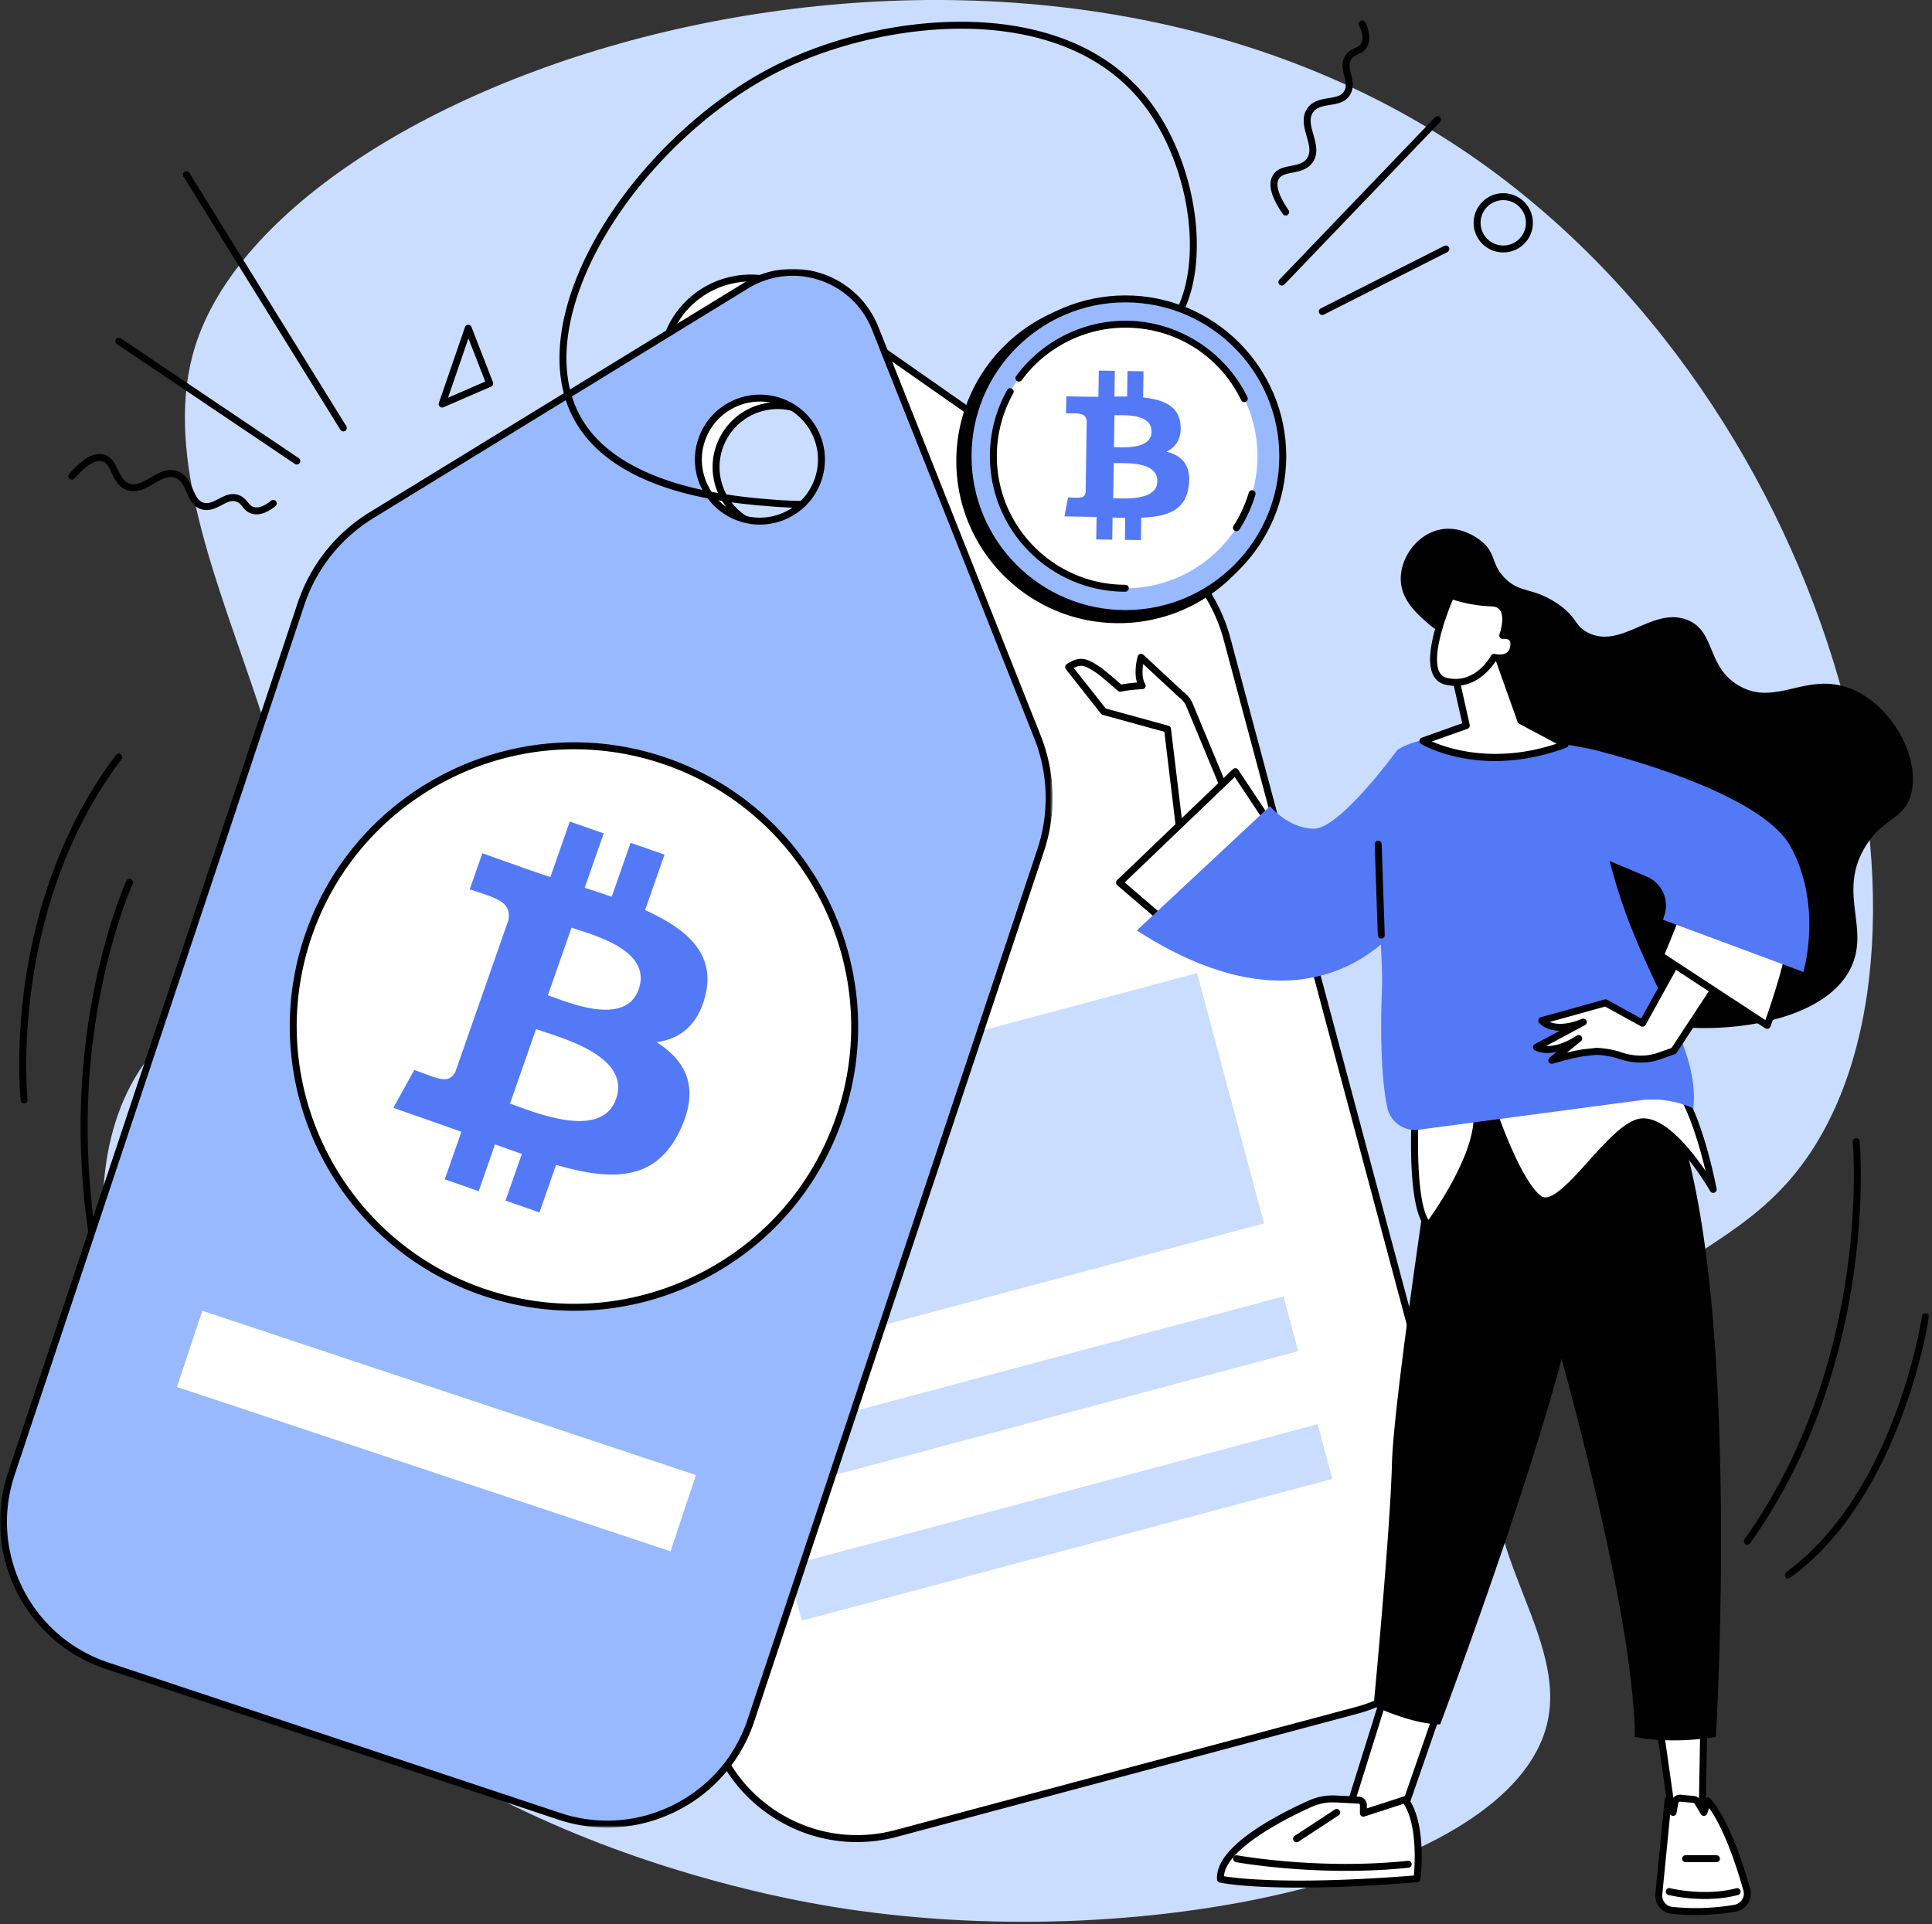 <svg width="507" height="505" viewBox="0 0 507 505" xmlns="http://www.w3.org/2000/svg" xmlns:xlink="http://www.w3.org/1999/xlink">
    <rect x="0" y="0" width="507" height="505" fill="#333333" stroke="none"/>
    <defs>
        <path id="9z07mt7dha" d="M0 0h37.92v69.745H0z"/>
        <path id="08ysbiilzc" d="M0 0h276.229v409.107H0z"/>
    </defs>
    <g fill="none" fill-rule="evenodd">
        <path d="M66.011 256.259c35.553-39.308-31.434-112.522-14.78-165.421C73.655 19.62 256.068-41.437 378.846 36.094 481.666 101.022 517.37 247.17 472.45 306.242c-13.444 17.68-30.173 22.383-52.147 40.873-20.439 17.2-22.741 21.59-24.214 24.582-14.537 29.536 16.037 55.459 9.884 80.793-9.721 40.026-106.942 61.38-188.243 47.833-21.922-3.653-133.023-24.897-173.887-113.155-3.163-6.83-33.08-72.791-4.927-109.488 9.762-12.724 17.618-10.942 27.096-21.421" fill="#CADDFF"/>
        <path d="M336.392 74.946a.911.911 0 0 1-.658-1.543l40.858-42.628a.911.911 0 1 1 1.317 1.262L337.05 74.665a.91.91 0 0 1-.658.28M347.008 82.666a.91.91 0 0 1-.413-1.725l32.414-16.41a.91.91 0 1 1 .824 1.627l-32.414 16.41a.91.91 0 0 1-.411.098M458.536 405.408a.912.912 0 0 1-.74-1.442c17.37-24.273 24.169-51.315 26.813-69.726 2.869-19.978 1.604-34.393 1.59-34.537a.912.912 0 0 1 .825-.99.92.92 0 0 1 .991.824c.013.144 1.298 14.731-1.594 34.91-2.67 18.626-9.546 45.992-27.143 70.58a.911.911 0 0 1-.742.38" fill="#000"/>
        <g transform="translate(468.29 344.57)">
            <mask id="c5pjgw0apb" fill="#fff">
                <use xlink:href="#9z07mt7dha"/>
            </mask>
            <path d="M.912 69.745a.91.91 0 0 1-.535-1.65C29.113 47.283 36.039 1.245 36.106.782a.911.911 0 1 1 1.804.26c-.067.47-7.097 47.26-36.464 68.53a.905.905 0 0 1-.534.173" fill="#000" mask="url(#c5pjgw0apb)"/>
        </g>
        <path d="m122.927 88.809-5.354 15.574 9.766-4.234-4.412-11.34zm-6.888 18.145a.912.912 0 0 1-.862-1.208l6.835-19.883a.912.912 0 0 1 .844-.616h.019a.91.91 0 0 1 .849.582l5.632 14.476a.91.91 0 0 1-.487 1.167l-12.467 5.406a.911.911 0 0 1-.363.076zM90.095 113.227a.91.91 0 0 1-.776-.432L48.134 46.311a.912.912 0 0 1 1.55-.96l41.185 66.484a.912.912 0 0 1-.774 1.392M77.892 121.914a.908.908 0 0 1-.509-.156l-46.72-31.462a.911.911 0 1 1 1.018-1.512l46.72 31.462a.911.911 0 0 1-.51 1.668M67.327 134.994c-.388 0-.766-.047-1.135-.142-1.317-.339-1.965-1.138-2.537-1.844-.438-.54-.816-1.005-1.498-1.296-1.302-.554-2.529.092-3.95.841-1.469.774-3.131 1.652-5.1 1.183-2.39-.57-3.318-2.678-4.137-4.537-.73-1.657-1.419-3.223-3.003-3.8-1.809-.657-3.638.41-5.575 1.538-2.12 1.237-4.524 2.638-7.138 1.65-2.192-.826-3.12-2.767-3.939-4.479-.698-1.46-1.302-2.722-2.52-3.044-1.76-.465-4.266 1.093-7.24 4.511a.911.911 0 1 1-1.375-1.196c3.557-4.09 6.528-5.753 9.08-5.078 2.034.538 2.88 2.308 3.7 4.02.736 1.54 1.431 2.993 2.938 3.561 1.807.68 3.636-.388 5.576-1.52 2.111-1.23 4.503-2.626 7.116-1.675 2.316.842 3.237 2.933 4.049 4.777.741 1.684 1.382 3.138 2.892 3.498 1.298.31 2.526-.337 3.827-1.022 1.6-.843 3.416-1.8 5.514-.905 1.099.468 1.708 1.22 2.198 1.824.489.603.842 1.038 1.577 1.227 1.215.313 2.715-.243 4.461-1.65a.912.912 0 1 1 1.144 1.418c-1.764 1.424-3.416 2.14-4.925 2.14M394.49 52.531a5.958 5.958 0 0 0-5.951 5.951 5.958 5.958 0 0 0 5.95 5.951c3.282 0 5.951-2.67 5.951-5.95 0-3.282-2.669-5.952-5.95-5.952m0 13.725c-4.287 0-7.775-3.487-7.775-7.774 0-4.286 3.488-7.774 7.775-7.774 4.287 0 7.774 3.488 7.774 7.774 0 4.287-3.487 7.774-7.774 7.774M337.384 56.56a.91.91 0 0 1-.751-.395c-3.074-4.466-3.941-7.757-2.651-10.06 1.027-1.835 2.953-2.213 4.816-2.58 1.673-.328 3.254-.639 4.18-1.956 1.11-1.577.532-3.618-.08-5.78-.665-2.35-1.42-5.016.152-7.308 1.394-2.032 3.648-2.402 5.637-2.729 1.815-.298 3.383-.555 4.11-1.928.622-1.178.303-2.53-.036-3.96-.418-1.761-.89-3.758.5-5.566.727-.947 1.608-1.35 2.315-1.674.705-.323 1.215-.557 1.58-1.22.607-1.098.443-2.69-.485-4.732a.912.912 0 1 1 1.66-.755c1.18 2.595 1.322 4.737.422 6.367-.656 1.19-1.593 1.62-2.418 1.998-.631.289-1.177.538-1.629 1.127-.861 1.12-.541 2.471-.17 4.035.382 1.616.816 3.449-.128 5.233-1.149 2.172-3.421 2.545-5.425 2.874-1.788.294-3.476.57-4.429 1.96-1.089 1.588-.512 3.626.098 5.782.669 2.361 1.426 5.038-.182 7.325-1.348 1.916-3.459 2.33-5.321 2.696-1.589.313-2.961.582-3.577 1.681-.89 1.592-.004 4.406 2.562 8.137a.912.912 0 0 1-.75 1.428M37.475 371.424a.911.911 0 0 1-.837-.552c-16.894-39.33-16.945-75.195-14.013-98.356 3.178-25.111 10.466-41.16 10.54-41.32a.911.911 0 1 1 1.656.762c-.072.157-7.261 16.006-10.397 40.86-2.892 22.92-2.83 58.412 13.888 97.335a.91.91 0 0 1-.837 1.271M6.327 289.6a.911.911 0 0 1-.906-.813c-.013-.126-1.34-12.8 1.075-30.202 2.23-16.067 8.195-39.595 23.95-60.44a.911.911 0 1 1 1.453 1.1C2.21 238.53 7.18 288.094 7.234 288.59a.911.911 0 0 1-.907 1.01" fill="#000"/>
        <path d="M208.231 138.194c-8.613 2.303-17.462-2.813-19.765-11.427-2.302-8.613 2.814-17.462 11.428-19.765 8.613-2.302 17.462 2.814 19.765 11.427 2.302 8.614-2.814 17.463-11.428 19.765m96.694 5.1L210.36 77.177c-11.841-8.28-28.287-3.884-34.418 9.2L126.978 190.86a43.434 43.434 0 0 0-2.63 29.646l62.156 232.528c5.673 21.223 27.476 33.83 48.7 28.156l120.793-32.289c21.224-5.673 33.83-27.477 28.157-48.7l-62.157-232.528a43.43 43.43 0 0 0-17.072-24.38" fill="#FFF"/>
        <path d="m207.996 137.314.235.88-.235-.88a15.136 15.136 0 0 0 9.254-7.092 15.132 15.132 0 0 0 1.528-11.557c-2.17-8.114-10.534-12.952-18.649-10.782a15.134 15.134 0 0 0-9.254 7.091 15.132 15.132 0 0 0-1.528 11.558c2.168 8.114 10.537 12.95 18.649 10.782m-3.93 2.341c-7.534 0-14.444-5.037-16.48-12.652a16.945 16.945 0 0 1 1.711-12.941 16.944 16.944 0 0 1 10.36-7.94c9.09-2.429 18.453 2.987 20.882 12.072a16.945 16.945 0 0 1-1.711 12.94 16.945 16.945 0 0 1-10.361 7.941c-1.47.393-2.947.58-4.4.58m-7.032-65.772c-1.934 0-3.88.251-5.79.762a22.319 22.319 0 0 0-14.478 12.117l-48.963 104.485a42.588 42.588 0 0 0-2.576 29.024l62.156 232.528c2.681 10.03 9.107 18.415 18.094 23.61 8.988 5.197 19.463 6.582 29.49 3.901l120.794-32.288c20.704-5.535 33.045-26.88 27.51-47.585L321.118 167.91a42.582 42.582 0 0 0-16.714-23.867l-94.566-66.12a22.32 22.32 0 0 0-12.802-4.04m27.83 409.587c-7.059 0-14.025-1.853-20.299-5.48-9.41-5.44-16.137-14.219-18.943-24.719l-62.156-232.528a44.407 44.407 0 0 1 2.686-30.268l48.963-104.485a24.14 24.14 0 0 1 15.657-13.105 24.14 24.14 0 0 1 20.108 3.544l94.566 66.12a44.41 44.41 0 0 1 17.431 24.89l62.156 232.529c5.794 21.674-7.127 44.022-28.801 49.816l-120.794 32.289a40.924 40.924 0 0 1-10.574 1.397" fill="#000"/>
        <path fill="#CADDFF" d="m349.632 388.15-139.225 37.216-3.84-14.37 139.224-37.214zM340.67 354.618l-139.226 37.216-3.841-14.369 139.225-37.215zM331.706 321.087 192.48 358.302l-17.558-65.688L314.147 255.4z"/>
        <path d="M194.318 135.945c-8.46-2.816-13.034-11.957-10.217-20.417 2.816-8.459 11.956-13.034 20.416-10.217s13.034 11.957 10.217 20.417c-2.816 8.46-11.957 13.033-20.416 10.217m77.937 57.46L229.667 86.162c-5.333-13.429-21.484-18.806-33.802-11.254l-98.373 60.31a43.433 43.433 0 0 0-18.508 23.308L2.951 386.895c-6.94 20.843 4.332 43.366 25.176 50.305l118.632 39.498c20.844 6.94 43.366-4.332 50.306-25.175l76.033-228.368a43.433 43.433 0 0 0-.843-29.75" fill="#99B9FF"/>
        <g transform="translate(0 70.56)">
            <mask id="xwh1j3yb4d" fill="#fff">
                <use xlink:href="#08ysbiilzc"/>
            </mask>
            <path d="M199.429 34.835c-6.381 0-12.34 4.043-14.464 10.422-1.285 3.86-.99 7.99.83 11.628a15.133 15.133 0 0 0 8.81 7.636c7.97 2.653 16.61-1.672 19.265-9.64 1.285-3.861.99-7.991-.831-11.63a15.13 15.13 0 0 0-8.81-7.635c-1.59-.53-3.209-.78-4.8-.78m-.025 32.289c-1.782 0-3.593-.281-5.374-.875a16.944 16.944 0 0 1-9.865-8.549 16.943 16.943 0 0 1-.93-13.02c2.97-8.923 12.649-13.766 21.57-10.795a16.943 16.943 0 0 1 9.864 8.55 16.942 16.942 0 0 1 .93 13.02c-2.377 7.142-9.05 11.669-16.195 11.669m8.617-65.301a22.325 22.325 0 0 0-11.68 3.302L97.97 65.436a42.584 42.584 0 0 0-18.12 22.82L3.816 316.622c-6.769 20.333 4.265 42.383 24.598 49.153l118.633 39.497c9.851 3.28 20.389 2.527 29.671-2.119 9.284-4.646 16.203-12.629 19.482-22.48l76.033-228.367a42.581 42.581 0 0 0-.826-29.126L228.82 15.939a22.318 22.318 0 0 0-13.722-12.966c-2.312-.77-4.7-1.15-7.076-1.15m-48.658 407.284c-4.325 0-8.668-.698-12.892-2.104L27.839 367.506c-21.287-7.088-32.84-30.172-25.752-51.459L78.119 87.679a44.411 44.411 0 0 1 18.896-23.797l98.373-60.31a24.137 24.137 0 0 1 20.285-2.329 24.138 24.138 0 0 1 14.841 14.024l42.588 107.241a44.407 44.407 0 0 1 .86 30.375L197.93 381.251c-3.434 10.312-10.677 18.67-20.396 23.533-5.738 2.872-11.936 4.323-18.17 4.323" fill="#000" mask="url(#xwh1j3yb4d)"/>
        </g>
        <path d="M220.51 292.678c-12.85 38.6-54.56 59.472-93.16 46.62-38.6-12.85-59.472-54.56-46.62-93.16 12.85-38.599 54.56-59.472 93.16-46.62 38.599 12.85 59.472 54.56 46.62 93.16" fill="#FFF"/>
        <path d="M150.675 196.651c-30.476 0-58.938 19.311-69.081 49.776-12.672 38.06 7.983 79.335 46.044 92.007 18.44 6.139 38.163 4.73 55.54-3.967 17.378-8.697 30.329-23.64 36.468-42.078 12.671-38.06-7.984-79.335-46.045-92.007a72.485 72.485 0 0 0-22.926-3.731m.016 147.37c-7.928 0-15.887-1.28-23.628-3.858-39.015-12.989-60.188-55.298-47.198-94.312 12.99-39.015 55.296-60.188 94.312-47.198 39.015 12.99 60.187 55.298 47.198 94.312l-.865-.288.865.288c-6.292 18.9-19.568 34.218-37.381 43.132-10.517 5.263-21.875 7.923-33.303 7.923" fill="#000"/>
        <path d="m133.84 289.652 6.826-19.535c6.012 2.1 25.003 6.856 21.005 18.3-3.857 11.039-21.82 3.335-27.83 1.235zm16.136-46.179c5.029 1.757 21.295 5.69 17.64 16.15-3.494 10-18.811 3.35-23.84 1.593l6.2-17.743zm22.346 30.052c5.994-.823 10.846-4.316 12.781-12.266 2.693-10.862-4.714-17.406-15.815-22.387l5.09-14.565-8.901-3.11-4.948 14.16c-2.312-.807-4.702-1.578-7.091-2.348l4.988-14.275-8.901-3.11-5.09 14.564c-3.306-1.044-7.1-2.424-17.858-6.24l-3.312 9.479c7.07 2.33 10.915 3.167 10.186 7.969l-13.934 39.879c-1.786 3.388-4.467 1.873-10.798-.466l-5.487 9.951c16.23 5.67 17.839 6.298 17.839 6.298l-4.358 12.473 8.9 3.11 4.298-12.3c2.407.907 4.777 1.735 7.031 2.522l-4.277 12.242 8.9 3.11 4.359-12.473c15.194 4.4 26.475 4.127 32.712-9.452 4.977-10.907 1.417-17.794-6.314-22.765z" fill="#5479F7"/>
        <path fill="#FFF" d="M175.969 407.155 46.433 364.028l6.66-20.006L182.63 387.15z"/>
        <path d="M210.496 133.282h-.006a101.718 101.718 0 0 1-6.717-.264c-11.699-.862-42.776-3.153-53.37-23.42-4.555-8.712-4.769-19.951-.619-32.503 7.873-23.808 30.467-48.703 54.945-60.54 15.065-7.284 33.203-11.229 49.813-10.819 13.87.342 33.086 3.95 45.858 19.204 9.42 11.251 14.83 28.986 13.46 44.13-.776 8.581-3.693 15.376-8.215 19.134-4.574 3.8-10.712 4.467-16.647 5.112-7.434.808-15.12 1.644-20.311 8.464-1.676 2.201-2.094 3.71-2.577 5.456-.375 1.353-.8 2.887-1.84 4.916a.912.912 0 0 1-1.623-.832c.956-1.863 1.337-3.24 1.706-4.57.511-1.848.995-3.593 2.883-6.074 5.666-7.444 13.748-8.323 21.564-9.172 5.93-.645 11.53-1.253 15.68-4.703 4.146-3.445 6.832-9.8 7.565-17.895 1.328-14.693-3.913-31.891-13.043-42.795-12.334-14.732-31.01-18.22-44.505-18.553-16.098-.396-34.38 3.582-48.973 10.639-24.07 11.638-46.278 36.094-54.009 59.47-3.991 12.073-3.818 22.822.503 31.087 10.124 19.367 41.56 21.684 51.889 22.446 2.11.156 4.33.242 6.595.259a.912.912 0 0 1-.006 1.823" fill="#000"/>
        <path fill="#FFF" d="m377.25 449.407-10.078 29.096-14.078-.721 10.056-32.166z"/>
        <path d="m354.315 476.931 12.22.627 9.534-27.525-12.31-3.31-9.444 30.208zm12.858 2.483h-.048l-14.078-.722a.91.91 0 0 1-.823-1.182l10.056-32.166a.91.91 0 0 1 1.107-.608l14.1 3.79a.911.911 0 0 1 .624 1.18l-10.078 29.096a.911.911 0 0 1-.86.612z" fill="#000"/>
        <path d="M371.865 493.098s1.748-14.251-3.148-20.758l-10.93 3.548v-2.129c0-.685-.537-1.25-1.222-1.287l-6.095-.319a14.349 14.349 0 0 0-6.62 1.242c-7.3 3.273-24.106 11.71-23.573 19.8 0 0 13.23 2.993 51.588-.097" fill="#FFF"/>
        <path d="M321.19 492.436c3.193.53 17.449 2.378 49.844-.186.258-2.864.91-13.346-2.676-18.835l-10.29 3.34a.912.912 0 0 1-1.193-.867v-2.129c0-.2-.157-.366-.357-.376l-6.096-.32a13.475 13.475 0 0 0-6.198 1.164c-5.367 2.406-22.476 10.659-23.034 18.209zm19.654 2.982c-14.618 0-20.412-1.254-20.768-1.335a.912.912 0 0 1-.709-.83c-.55-8.35 14.87-16.547 24.111-20.69a15.338 15.338 0 0 1 7.04-1.32l6.095.32a2.2 2.2 0 0 1 2.085 2.196v.875l9.738-3.161a.911.911 0 0 1 1.01.319c5.059 6.723 3.397 20.82 3.324 21.417a.912.912 0 0 1-.832.798c-13.164 1.06-23.364 1.41-31.094 1.41z" fill="#000"/>
        <path d="M353.246 491.025c-16.279 0-28.75-2.258-28.914-2.288a.912.912 0 0 1 .331-1.793c.213.04 21.55 3.898 44.775 1.441a.911.911 0 0 1 .192 1.813c-5.662.6-11.216.827-16.384.827M340.258 483.504a.911.911 0 0 1-.5-1.674l10.522-6.9a.91.91 0 1 1 .999 1.524l-10.522 6.9a.91.91 0 0 1-.5.15" fill="#000"/>
        <path fill="#FFF" d="m435.538 453.096 3.517 24.686h7.61l.424-24.28z"/>
        <path d="M439.846 476.87h5.924l.393-22.488-9.569-.337 3.252 22.825zm6.82 1.824h-7.611a.912.912 0 0 1-.903-.784l-3.516-24.686a.91.91 0 0 1 .934-1.04l11.551.408c.497.017.888.43.88.926l-.424 24.28a.912.912 0 0 1-.912.896z" fill="#000"/>
        <path d="M438.75 501.382c3.642.39 9.601.643 16.547-.553 2.276-.392 3.719-2.66 3.093-4.884-1.742-6.194-5.497-17.928-10.222-23.268l-1.03 3.014-1.652-2.752a1.381 1.381 0 0 0-1.056-.664l-3.429-.32a1.381 1.381 0 0 0-1.488 1.135l-.458 2.601-1.303-3.351-2.44 24.798c-.208 2.118 1.322 4.018 3.439 4.244" fill="#FFF"/>
        <path d="M438.848 500.476c3.692.396 9.517.622 16.294-.545a2.997 2.997 0 0 0 2.023-1.35c.455-.721.578-1.57.348-2.389-1.65-5.865-4.919-16.068-9.018-21.653l-.495 1.447a.912.912 0 0 1-1.644.174l-1.652-2.752a.47.47 0 0 0-.359-.226l-3.429-.32a.48.48 0 0 0-.505.386l-.458 2.602a.912.912 0 0 1-1.663.337l-2.07 21.04c-.16 1.62 1.019 3.076 2.628 3.249m6.12 2.143a59.56 59.56 0 0 1-6.314-.33c-2.6-.279-4.506-2.63-4.249-5.24l2.44-24.798a.911.911 0 0 1 1.757-.242l.163.421a2.303 2.303 0 0 1 2.321-1.383l3.43.32c.723.068 1.378.48 1.752 1.103l.642 1.07.396-1.158a.91.91 0 0 1 1.544-.31c4.812 5.439 8.593 17.137 10.418 23.626a4.802 4.802 0 0 1-3.816 6.03 61.937 61.937 0 0 1-10.484.89" fill="#000"/>
        <path d="M447.397 498.406c-5.24 0-9.266-.986-9.517-1.049a.912.912 0 1 1 .442-1.768c.089.022 9.002 2.196 17.349.002a.912.912 0 0 1 .463 1.763c-3 .79-6.03 1.052-8.737 1.052M377.419 290.67s-11.67 75.377-12.134 93.378c-.464 18-4.816 63.685-4.816 63.685s10.114 4.876 17.469 4.838c0 0 34.447-91.438 37.022-121.009 2.574-29.571-6.034-43.108-6.034-43.108l-31.507 2.215z" fill="#000"/>
        <path d="M388.834 285.977s39.556 120.789 40.204 169.889c0 0 8.716 2.047 21.248 0 0 0 8.035-134.805-15.125-172.57l-46.327 2.68zM450.469 488.752h-8.161a.912.912 0 0 1 0-1.823h8.16a.912.912 0 0 1 0 1.823M386.58 169.775c-2.666-1.404-7.348-2.029-12.546-6.756-2.532-2.302-6.19-5.628-6.434-10.615-.285-5.826 4.174-12.158 10.296-13.406 5.689-1.159 10.303 2.583 10.935 3.112 3.93 3.29 2.388 5.92 6.112 9.65 3.99 3.999 7.077 2.297 13.479 6.481 5.719 3.739 4.523 5.927 8.298 7.813 8.786 4.39 16.753-6.712 25.805-3.444 7.792 2.814 5.145 12.218 13.7 17.285 9.826 5.82 17.906-3.87 29.68.95 10.812 4.427 18.264 18.437 15.514 27.853-1.904 6.522-7.244 5.844-11.916 13.512-7.278 11.95 1.11 21.114-3.653 31.496-6.382 13.912-30.588 17.385-45.823 15.745-2.822-.305-32.308-3.912-44.44-26.333-14.72-27.203 4.767-66.09-9.008-73.343" fill="#000"/>
        <path d="M371.385 292.68s-1.351 24.707 3.551 28.956c0 0 13.078-17.351 12.683-28.956h-16.234z" fill="#FFF"/>
        <path d="M372.253 293.592c-.309 6.84-.314 22.073 2.622 26.576 2.557-3.595 11.596-16.964 11.836-26.576h-14.458zm2.683 28.955a.91.91 0 0 1-.596-.223c-5.094-4.414-4.005-27.119-3.865-29.694a.912.912 0 0 1 .91-.861h16.233c.491 0 .894.39.911.88.402 11.791-12.322 28.817-12.864 29.536a.916.916 0 0 1-.729.362z" fill="#000"/>
        <path d="M391.64 291.02s6.397 19.228 12.248 23.621c5.852 4.394 18.505-18.912 26.655-20.154 8.149-1.242 19.029 17.677 19.029 17.677s-4.612-24.473-11.85-29.067l-46.081 7.924z" fill="#FFF"/>
        <path d="M392.853 291.737c1.397 3.977 6.771 18.563 11.582 22.175 2.503 1.878 7.796-4.01 12.467-9.205 4.643-5.163 9.444-10.502 13.504-11.121 6.113-.932 13.304 8.074 17.171 13.74-1.715-7.168-5.33-19.864-10.062-23.269l-44.662 7.68zm12.67 24.376a3.546 3.546 0 0 1-2.182-.743c-6.011-4.512-12.3-23.265-12.565-24.062a.911.911 0 0 1 .71-1.186l46.082-7.924c.22-.038.45.008.642.13 7.487 4.75 12.066 28.652 12.257 29.667a.911.911 0 0 1-1.685.624c-2.941-5.112-11.913-18.17-18.102-17.23-3.415.52-8.2 5.842-12.423 10.537-4.686 5.213-9.159 10.187-12.733 10.187z" fill="#000"/>
        <path d="M312.024 184.711c-.436-.869-1.108-1.706-2.102-2.45l-10.48-9.745s-1.362 4.696.29 7.465a36.154 36.154 0 0 0-5.763.654s-4.788-4.218-5.98-4.946c-1.193-.727-2.75-1.88-4.353-1.859-1.608.022-3.2 1.25-3.2 1.25l9.205 11.669 16.741 4.607 3.477 28.828 12.214-11.3-10.049-24.173z" fill="#FFF"/>
        <path d="m290.172 185.95 16.453 4.527a.912.912 0 0 1 .662.77l3.263 27.056 10.437-9.656-9.792-23.555c-.403-.792-1.015-1.499-1.82-2.101a.933.933 0 0 1-.074-.062l-9.3-8.649c-.237 1.484-.38 3.736.513 5.234a.91.91 0 0 1-.753 1.378c-3.099.103-5.576.63-5.6.634a.912.912 0 0 1-.795-.207c-1.315-1.158-4.93-4.289-5.852-4.851-.17-.104-.348-.217-.532-.333-1.033-.653-2.202-1.393-3.302-1.393h-.032c-.664.009-1.358.297-1.87.57l8.394 10.637zm19.687 35.146a.913.913 0 0 1-.905-.802l-3.404-28.221-16.151-4.445a.916.916 0 0 1-.474-.314l-9.206-11.668a.912.912 0 0 1 .16-1.287c.074-.058 1.855-1.414 3.745-1.44h.056c1.628 0 3.095.928 4.276 1.675.176.111.344.218.507.317 1.078.657 4.598 3.717 5.77 4.744a38.02 38.02 0 0 1 4.144-.517c-.915-2.986.137-6.696.19-6.875a.912.912 0 0 1 1.495-.414l10.446 9.713c1.023.774 1.807 1.695 2.33 2.74l.027.059 10.05 24.173a.911.911 0 0 1-.223 1.019l-12.214 11.3a.912.912 0 0 1-.62.243z" fill="#000"/>
        <path fill="#FFF" d="m324.173 202.53-30.379 29.113 16.065 13.794 25.663-25.827z"/>
        <path d="m295.15 231.606 14.66 12.587 24.542-24.698-10.335-15.554-28.867 27.665zm14.71 14.742a.91.91 0 0 1-.595-.22L293.2 232.336a.912.912 0 0 1-.037-1.35l30.38-29.114a.912.912 0 0 1 1.389.154l11.35 17.08c.24.361.192.84-.113 1.148l-25.663 25.826a.91.91 0 0 1-.647.27z" fill="#000"/>
        <path d="m298.319 244.212 34.961-32.646s4.718 5.887 11.543 5.928c6.825.04 21.78-20.543 21.78-20.543l3.546 42.231s-21.768 37.327-71.83 5.03" fill="#5479F7"/>
        <path d="M366.604 196.951s9.023-8.486 50.367-.46c0 0 2.275 24.179 10.555 45.577s18.336 34.546 16.842 48.84a26 26 0 0 0-14.172-2.096l-57.857 7.696c-3.861.514-7.49-2.02-8.288-5.833-1.116-5.336-2.03-14.883-1.38-31.848.378-9.893-3.819-45.315 3.933-61.876" fill="#5479F7"/>
        <path d="m440.599 251.282-9.55 17.265-9.74-5.344-16.714 4.656s2.82 3.675 10.9.404l-12.301 6.586s3.742 2.402 11.095-2.28l-7.05 5.729s5.693-1.713 8.726-2.041l3.034-.329s3.346.133 6.027 1.078c2.68.944 6.465 1.537 10.338.166l3.873-1.371 11.922-18.122-10.56-6.397z" fill="#FFF"/>
        <path d="m418.999 275.016.036.001c.142.006 3.515.15 6.293 1.129 1.91.673 5.715 1.589 9.731.167l3.586-1.269 11.233-17.075-8.94-5.416-9.092 16.436a.912.912 0 0 1-1.236.357l-9.414-5.165-14.503 4.04c1.426.597 4.074.973 8.46-.803a.912.912 0 0 1 .771 1.649l-10.214 5.469c1.681.072 4.377-.371 8.09-2.736a.912.912 0 0 1 1.065 1.477l-3.696 3.002c1.614-.4 3.383-.786 4.698-.929l3.034-.328a.893.893 0 0 1 .098-.006m-11.761 4.194a.911.911 0 0 1-.575-1.62l1.844-1.498c-3.712.814-5.688-.4-5.805-.476a.913.913 0 0 1 .062-1.57l6.566-3.516c-3.805-.042-5.367-1.997-5.458-2.116a.91.91 0 0 1 .478-1.434l16.714-4.655a.911.911 0 0 1 .683.08l8.943 4.906 9.111-16.47a.912.912 0 0 1 1.27-.339l10.561 6.397a.913.913 0 0 1 .289 1.281l-11.922 18.122a.912.912 0 0 1-.457.358l-3.874 1.371c-4.545 1.61-8.808.587-10.945-.166-2.32-.816-5.232-.999-5.697-1.023l-2.963.32c-2.914.316-8.506 1.992-8.562 2.009a.911.911 0 0 1-.263.039" fill="#000"/>
        <path d="m440.599 238.743-4.858 12.04 28.01 18.348s5.8-15.935 6.102-22.358l-29.254-8.03z" fill="#FFF"/>
        <path d="m436.866 250.43 26.414 17.303c1.24-3.523 5.062-14.714 5.609-20.28l-27.748-7.616-4.275 10.593zm26.884 19.612a.912.912 0 0 1-.5-.149l-28.008-18.348a.91.91 0 0 1-.346-1.104l4.858-12.039a.91.91 0 0 1 1.086-.538l29.254 8.03a.911.911 0 0 1 .67.921c-.305 6.487-5.918 21.971-6.157 22.627a.91.91 0 0 1-.857.6z" fill="#000"/>
        <path d="m413.619 222.292 18.521 7.776a8.227 8.227 0 0 1 4.679 10.006l-.407 1.323 36.841 13.692s5.124-17.274-3.3-32.797c-8.422-15.524-52.982-25.801-52.982-25.801l-3.352 25.8z" fill="#5479F7"/>
        <path d="m380.77 172.517 4.022 17.9-11.389 4.054s15.188 9.114 37.343.894l-11.652-6.218-7.767-21.856-10.557 5.226z" fill="#FFF"/>
        <path d="M375.746 194.605c4.479 1.95 16.635 5.919 32.74.587l-9.82-5.24a.912.912 0 0 1-.43-.5l-7.423-20.89-8.997 4.453 3.866 17.202c.1.45-.15.904-.584 1.06l-9.352 3.328zm16.528 5.136c-11.668 0-18.905-4.227-19.34-4.488a.91.91 0 0 1 .164-1.64l10.628-3.784-3.846-17.113a.912.912 0 0 1 .486-1.016l10.558-5.226a.91.91 0 0 1 1.263.512l7.648 21.523 11.34 6.052a.913.913 0 0 1-.112 1.659c-7.053 2.617-13.395 3.52-18.79 3.52z" fill="#000"/>
        <path d="M392.075 172.516s4.335 1.185 5.095-2.556c.761-3.74-2.826-3.172-2.826-3.172s3.09-8.334-2.956-8.547c-6.047-.213-10.618-2.01-10.618-2.01s-3.626 8.013-4.419 14.519c-.479 3.923.072 7.298 3.07 8.036 8.206 2.02 12.654-6.27 12.654-6.27" fill="#FFF"/>
        <path d="M381.268 157.373c-.905 2.14-3.385 8.347-4.012 13.487-.507 4.158.295 6.527 2.382 7.041 7.413 1.824 11.464-5.504 11.634-5.817a.913.913 0 0 1 1.04-.448c.032.009 1.796.462 2.962-.261.523-.324.85-.846 1.003-1.596.116-.566.174-1.322-.199-1.716-.412-.437-1.314-.415-1.596-.374a.92.92 0 0 1-.842-.328.912.912 0 0 1-.15-.89c.431-1.171 1.306-4.58.178-6.26-.452-.674-1.208-1.02-2.312-1.059-4.688-.165-8.477-1.245-10.088-1.779m.678 22.64c-.867 0-1.78-.105-2.743-.341-2.152-.53-4.55-2.528-3.757-9.033.801-6.568 4.343-14.452 4.493-14.785a.912.912 0 0 1 1.163-.472c.045.017 4.513 1.744 10.318 1.948 1.708.06 2.974.688 3.764 1.867 1.33 1.986.82 5.028.383 6.703.602.097 1.29.339 1.825.898.74.773.966 1.898.672 3.344-.256 1.256-.874 2.195-1.84 2.789-1.274.784-2.825.723-3.702.599-1.1 1.692-4.738 6.484-10.576 6.484M362.475 246.334a.911.911 0 0 1-.91-.88l-.81-23.853a.911.911 0 1 1 1.821-.061l.81 23.852a.912.912 0 0 1-.88.942h-.031M336.072 121.002c0 23.503-19.053 42.556-42.556 42.556-23.503 0-42.556-19.053-42.556-42.556 0-23.503 19.053-42.556 42.556-42.556 23.503 0 42.556 19.053 42.556 42.556" fill="#000"/>
        <path d="M336.628 119.738c0 22.806-18.488 41.293-41.293 41.293s-41.292-18.487-41.292-41.293c0-22.805 18.487-41.292 41.292-41.292 22.805 0 41.293 18.487 41.293 41.292" fill="#99B9FF"/>
        <path d="M295.336 79.358c-22.267 0-40.382 18.114-40.382 40.38 0 22.267 18.115 40.381 40.382 40.381 22.265 0 40.38-18.114 40.38-40.38 0-22.267-18.115-40.381-40.38-40.381m0 82.584c-23.273 0-42.205-18.932-42.205-42.204 0-23.27 18.932-42.203 42.205-42.203 23.27 0 42.203 18.932 42.203 42.203 0 23.272-18.933 42.204-42.203 42.204" fill="#000"/>
        <path d="M329.988 119.738c0 19.139-15.515 34.653-34.652 34.653-19.139 0-34.654-15.514-34.654-34.653 0-19.138 15.515-34.652 34.654-34.652 19.137 0 34.652 15.514 34.652 34.652" fill="#FFF"/>
        <path d="M324.468 139.421a.911.911 0 0 1-.765-1.406 33.558 33.558 0 0 0 4.005-8.736.913.913 0 0 1 1.75.514 35.373 35.373 0 0 1-4.224 9.211.909.909 0 0 1-.766.417M326.527 105.535a.912.912 0 0 1-.82-.514c-5.698-11.734-17.335-19.024-30.371-19.024-10.71 0-20.889 5.164-27.23 13.812a.912.912 0 0 1-1.47-1.078c6.683-9.115 17.412-14.557 28.7-14.557 13.532 0 26.097 7.87 32.01 20.051a.911.911 0 0 1-.819 1.31M295.336 155.303c-19.61 0-35.565-15.954-35.565-35.564a35.58 35.58 0 0 1 4.53-17.383.911.911 0 1 1 1.59.892 33.754 33.754 0 0 0-4.297 16.49c0 18.605 15.136 33.742 33.742 33.742a.912.912 0 0 1 0 1.823" fill="#000"/>
        <path d="m292.125 130.766.14-9.216c2.837.043 11.533-.615 11.45 4.784-.08 5.208-8.754 4.476-11.59 4.432zm.332-21.787c2.372.037 9.8-.587 9.726 4.349-.072 4.717-7.481 4.059-9.854 4.023l.128-8.372zm13.668 9.564c2.418-1.19 3.979-3.349 3.68-6.981-.388-4.97-4.439-6.695-9.83-7.24l.104-6.872-4.2-.064-.101 6.68c-1.09-.016-2.21-.006-3.328.004l.103-6.735-4.2-.064-.104 6.871c-1.545.023-3.342-.027-8.426-.128l-.068 4.472c3.316-.008 5.06-.195 5.425 1.937l-.286 18.815c-.28 1.683-1.625 1.419-4.63 1.32l-.921 4.977c7.656.117 8.425.156 8.425.156l-.09 5.885 4.2.064.088-5.803c1.145.045 2.263.062 3.326.078l-.088 5.775 4.2.065.09-5.885c7.04-.275 11.77-1.976 12.498-8.592.572-5.31-1.9-7.72-5.867-8.735z" fill="#5479F7"/>
    </g>
</svg>
